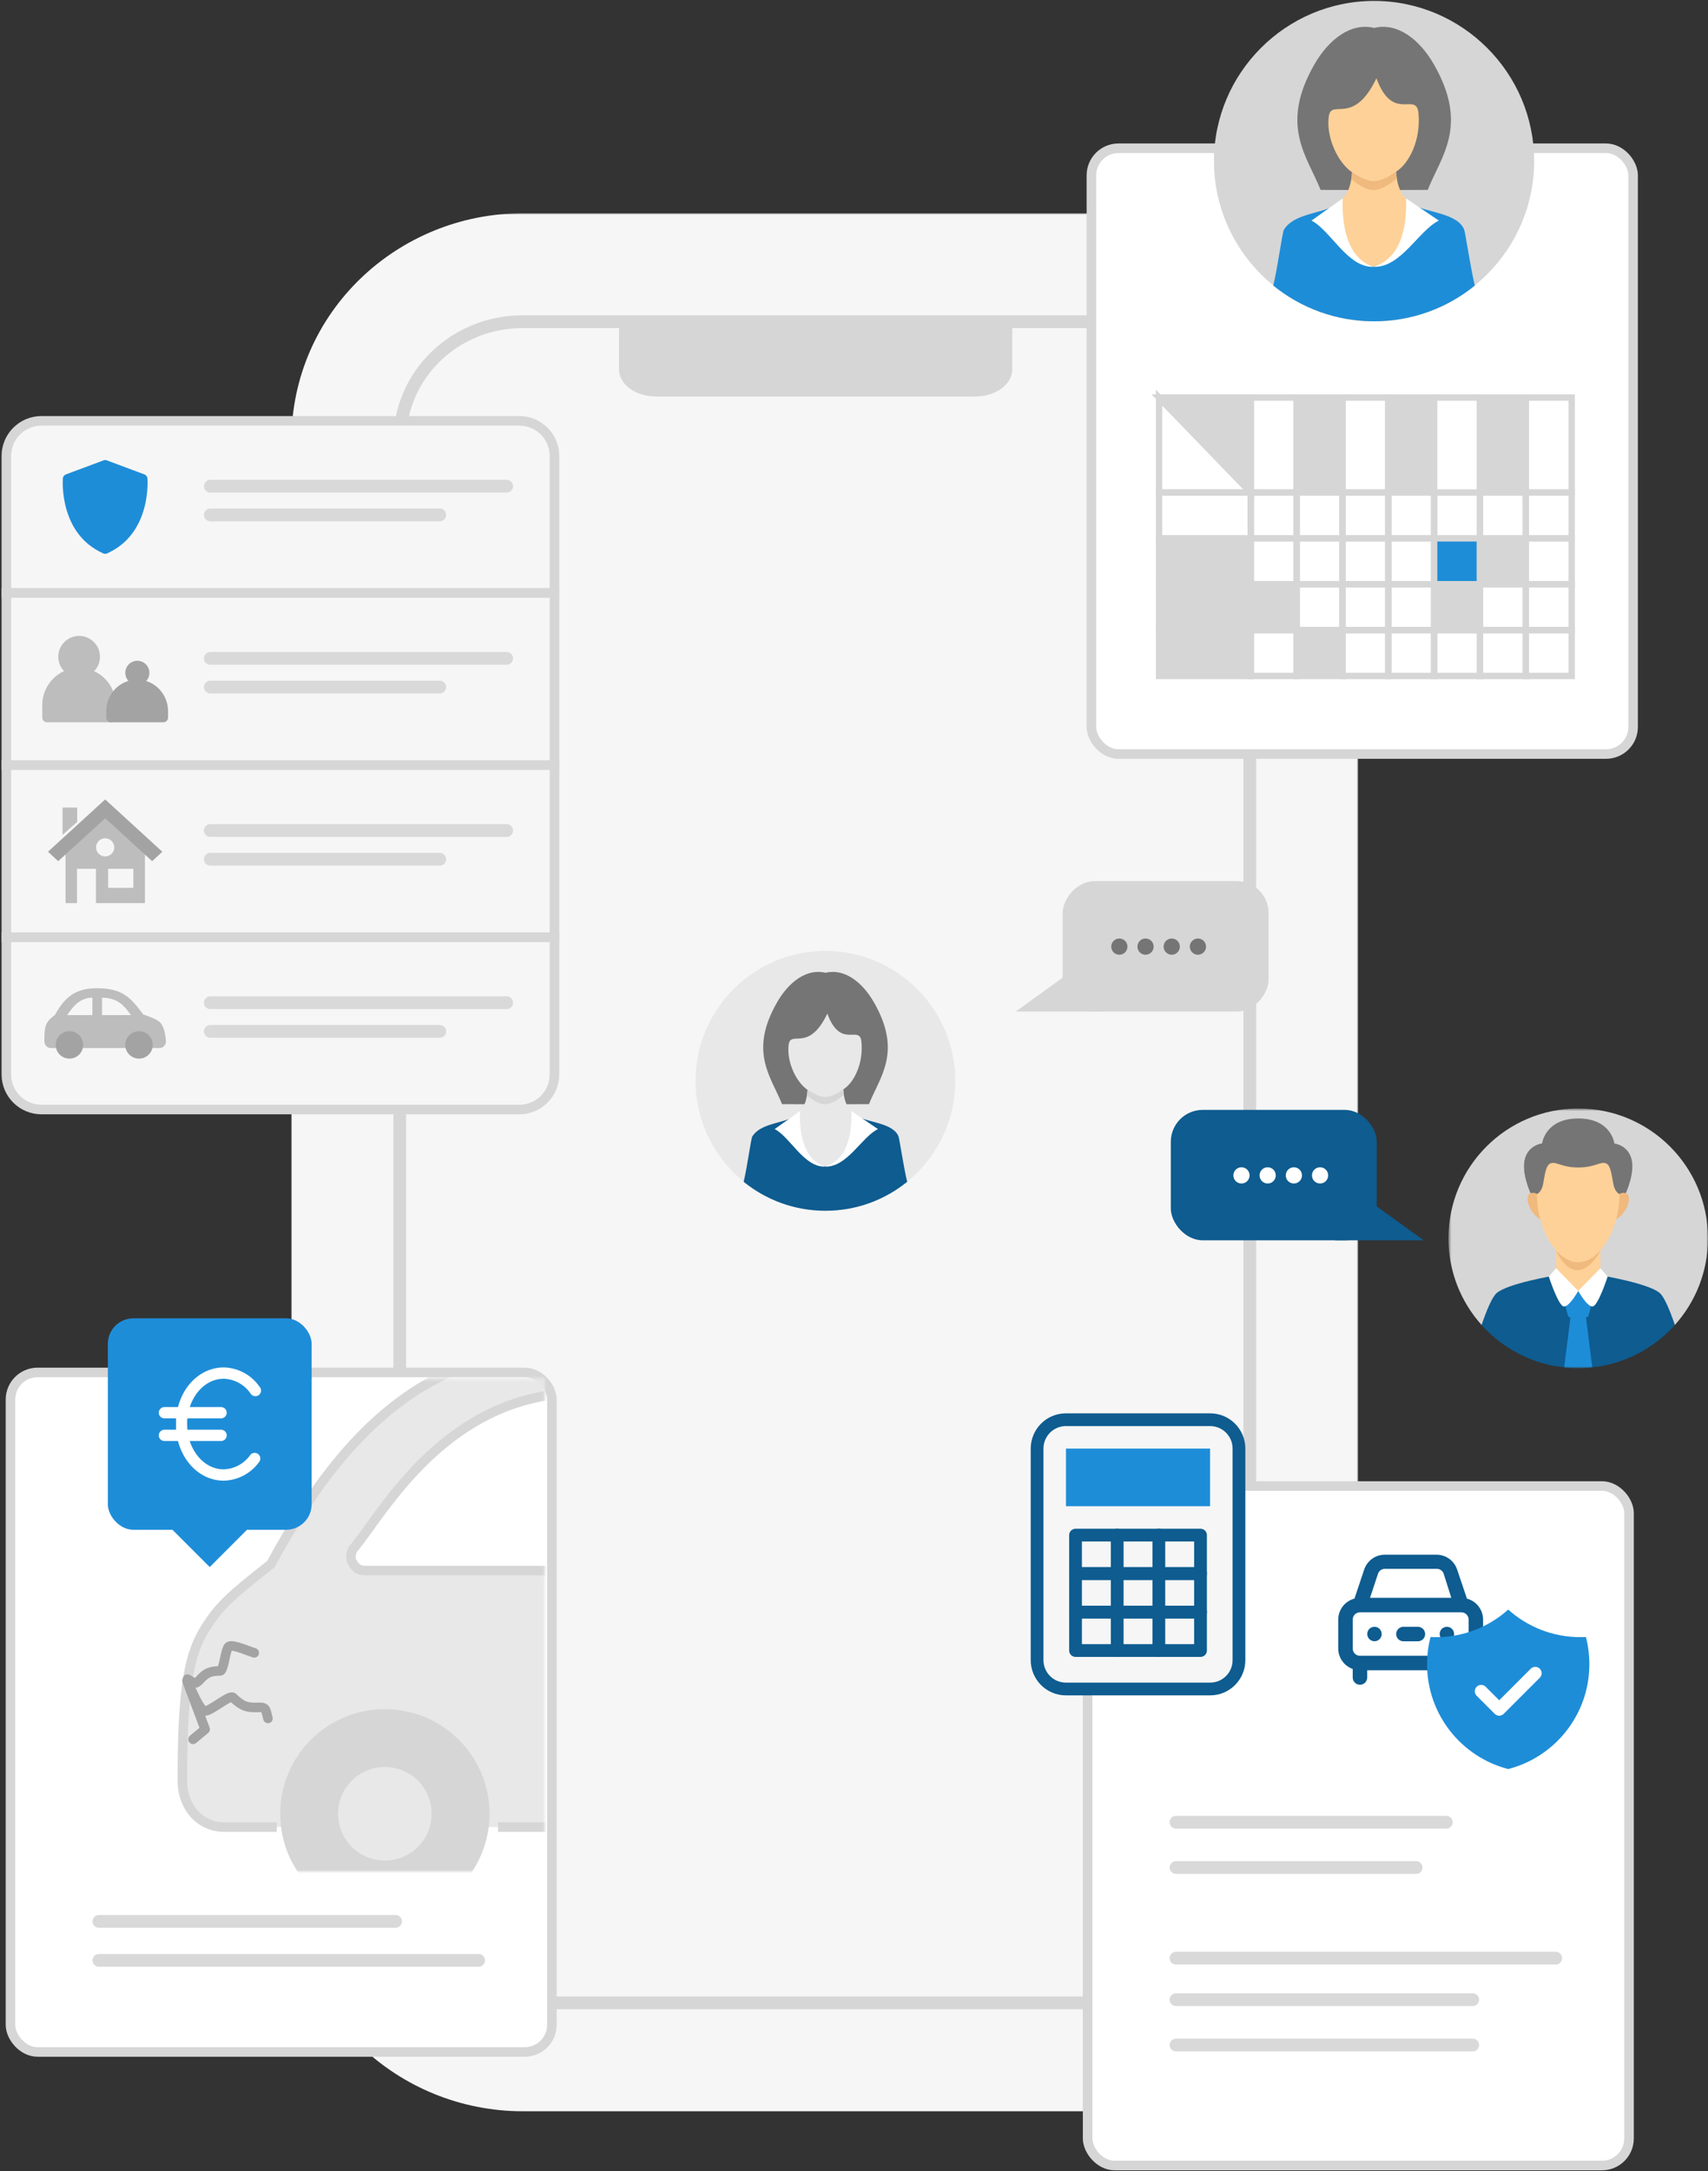 <svg width="536" height="681" viewBox="0 0 536 681" fill="none" xmlns="http://www.w3.org/2000/svg">
<rect x="0" y="0" width="536" height="681" fill="#333333" stroke="none"/>
<mask id="path-1-outside-1_0_1" maskUnits="userSpaceOnUse" x="91.199" y="66.894" width="335" height="596" fill="black">
<rect fill="white" x="91.199" y="66.894" width="335" height="596"/>
<path fill-rule="evenodd" clip-rule="evenodd" d="M309.022 617.381H203.718ZM125.447 590.682V138.408C125.447 117.61 142.648 100.895 164.067 100.895H353.579C374.999 100.895 392.199 117.61 392.199 138.408V590.682C392.199 611.498 374.999 628.195 353.579 628.195H164.067C142.648 628.195 125.447 611.498 125.447 590.682Z"/>
</mask>
<path fill-rule="evenodd" clip-rule="evenodd" d="M309.022 617.381H203.718ZM125.447 590.682V138.408C125.447 117.61 142.648 100.895 164.067 100.895H353.579C374.999 100.895 392.199 117.61 392.199 138.408V590.682C392.199 611.498 374.999 628.195 353.579 628.195H164.067C142.648 628.195 125.447 611.498 125.447 590.682Z" fill="white"/>
<path d="M309.022 583.381C327.799 583.381 343.022 598.603 343.022 617.381C343.022 636.159 327.799 651.381 309.022 651.381V583.381ZM203.718 651.381C184.94 651.381 169.718 636.159 169.718 617.381C169.718 598.603 184.94 583.381 203.718 583.381V651.381ZM309.022 651.381H203.718V583.381H309.022V651.381ZM91.447 590.682V138.408H159.447V590.682H91.447ZM91.447 138.408C91.447 97.912 124.804 66.894 164.067 66.894V134.895C162.345 134.895 161.149 135.527 160.416 136.239C159.703 136.932 159.447 137.641 159.447 138.408H91.447ZM164.067 66.894H353.579V134.895H164.067V66.894ZM353.579 66.894C392.842 66.894 426.199 97.912 426.199 138.408H358.199C358.199 137.641 357.943 136.932 357.23 136.239C356.497 135.527 355.301 134.895 353.579 134.895V66.894ZM426.199 138.408V590.682H358.199V138.408H426.199ZM426.199 590.682C426.199 631.207 392.831 662.195 353.579 662.195V594.195C355.312 594.195 356.507 593.56 357.234 592.854C357.939 592.169 358.199 591.463 358.199 590.682H426.199ZM353.579 662.195H164.067V594.195H353.579V662.195ZM164.067 662.195C124.815 662.195 91.447 631.207 91.447 590.682H159.447C159.447 591.463 159.707 592.169 160.412 592.854C161.139 593.56 162.334 594.195 164.067 594.195V662.195Z" fill="#F6F6F6" mask="url(#path-1-outside-1_0_1)"/>
<path fill-rule="evenodd" clip-rule="evenodd" d="M125.447 590.682V138.408C125.447 117.61 142.648 100.895 164.067 100.895H353.579C374.999 100.895 392.199 117.61 392.199 138.408V590.682C392.199 611.498 374.999 628.195 353.579 628.195H164.067C142.648 628.195 125.447 611.498 125.447 590.682Z" fill="#F6F6F6" stroke="#D6D6D6" stroke-width="4" stroke-miterlimit="10" stroke-linecap="round" stroke-linejoin="round"/>
<path d="M195.754 115.866V100.895H316.154V115.866C316.154 119.727 311.591 122.865 305.959 122.865H205.931C200.317 122.865 195.754 119.727 195.754 115.866Z" fill="#D6D6D6" stroke="#D6D6D6" stroke-width="3" stroke-miterlimit="10" stroke-linecap="round" stroke-linejoin="round"/>
<path d="M2 143C2 136.925 6.925 132 13 132H163C169.075 132 174 136.925 174 143V186H2V143Z" fill="#F6F6F6"/>
<path d="M46.272 150.042C46.22 149.481 45.85 148.997 45.319 148.798L33.677 144.455C33.545 144.389 33.403 144.344 33.256 144.32C32.935 144.255 32.599 144.31 32.304 144.462L20.682 148.798C20.151 148.997 19.781 149.481 19.729 150.042C19.713 150.213 18.338 167.133 32.168 173.466C32.182 173.476 32.198 173.486 32.214 173.494C32.448 173.637 32.713 173.707 32.979 173.707C33.019 173.707 33.06 173.706 33.1 173.703C33.34 173.687 33.578 173.614 33.79 173.486C47.666 167.169 46.288 150.215 46.272 150.042Z" fill="#1E8DD8"/>
<line x1="66" y1="152.5" x2="159" y2="152.5" stroke="#D9D9D9" stroke-width="4" stroke-linecap="round"/>
<line x1="66" y1="161.5" x2="138" y2="161.5" stroke="#D9D9D9" stroke-width="4" stroke-linecap="round"/>
<path d="M2 143C2 136.925 6.925 132 13 132H163C169.075 132 174 136.925 174 143V186H2V143Z" stroke="#D6D6D6" stroke-width="3"/>
<rect x="2" y="186" width="172" height="54" fill="#F6F6F6"/>
<path d="M34.841 225.049H14.76V221.174C14.76 215.55 19.237 210.992 24.76 210.992H24.841C30.364 210.992 34.841 215.55 34.841 221.174V225.049Z" fill="#BDBDBD" stroke="#BDBDBD" stroke-width="3" stroke-miterlimit="10" stroke-linecap="round" stroke-linejoin="round"/>
<path d="M29.873 205.991C29.873 208.775 27.617 211.031 24.833 211.031C22.049 211.031 19.793 208.775 19.793 205.991C19.793 203.207 22.049 200.951 24.833 200.951C27.617 200.951 29.873 203.207 29.873 205.991Z" fill="#BDBDBD" stroke="#BDBDBD" stroke-width="3" stroke-miterlimit="10" stroke-linecap="round" stroke-linejoin="round"/>
<path d="M43.074 214.673H43.007C38.497 214.673 34.841 218.432 34.841 223.069V225.049H51.241V223.069C51.241 218.432 47.584 214.673 43.074 214.673Z" fill="#A3A3A3" stroke="#A3A3A3" stroke-width="3" stroke-miterlimit="10" stroke-linecap="round" stroke-linejoin="round"/>
<path d="M46.885 211.032C46.885 213.12 45.192 214.812 43.104 214.812C41.017 214.812 39.324 213.12 39.324 211.032C39.324 208.945 41.017 207.252 43.104 207.252C45.192 207.252 46.885 208.945 46.885 211.032Z" fill="#A3A3A3"/>
<line x1="66" y1="206.5" x2="159" y2="206.5" stroke="#D9D9D9" stroke-width="4" stroke-linecap="round"/>
<line x1="66" y1="215.5" x2="138" y2="215.5" stroke="#D9D9D9" stroke-width="4" stroke-linecap="round"/>
<rect x="2" y="186" width="172" height="54" stroke="#D6D6D6" stroke-width="3"/>
<rect x="2" y="240" width="172" height="54" fill="#F6F6F6"/>
<path d="M19.634 261.864V253.291H24.224V257.8" fill="#BDBDBD"/>
<path fill-rule="evenodd" clip-rule="evenodd" d="M33.019 255.939L45.476 267.413V283.257H30.117V272.495H24.155V283.257H20.562V267.304L33.019 255.939ZM41.847 278.468L33.944 278.468V272.494H41.847V278.468ZM30.144 265.777C30.144 267.348 31.423 268.621 33.001 268.621C34.579 268.621 35.858 267.348 35.858 265.777C35.858 264.206 34.579 262.933 33.001 262.933C31.423 262.933 30.144 264.206 30.144 265.777Z" fill="#BDBDBD"/>
<path d="M18.262 270.107L33.019 256.643L47.739 270.107L50.94 267.145L33 250.742L15.061 267.145L18.262 270.107Z" fill="#A3A3A3"/>
<line x1="66" y1="260.5" x2="159" y2="260.5" stroke="#D9D9D9" stroke-width="4" stroke-linecap="round"/>
<line x1="66" y1="269.5" x2="138" y2="269.5" stroke="#D9D9D9" stroke-width="4" stroke-linecap="round"/>
<rect x="2" y="240" width="172" height="54" stroke="#D6D6D6" stroke-width="3"/>
<path d="M2 294H174V337C174 343.075 169.075 348 163 348H13C6.925 348 2 343.075 2 337V294Z" fill="#F6F6F6"/>
<path fill-rule="evenodd" clip-rule="evenodd" d="M28.991 318.888H21.102C20.983 318.888 20.889 318.864 20.794 318.817C20.723 318.746 20.652 318.675 20.604 318.58C20.556 318.509 20.556 318.415 20.556 318.32C20.581 318.224 20.604 318.13 20.675 318.059C20.818 317.87 21.007 317.633 21.22 317.325C22.452 315.62 24.75 312.424 28.92 312.424C28.991 312.424 29.062 312.449 29.134 312.472C29.205 312.495 29.276 312.543 29.323 312.59C29.37 312.638 29.417 312.709 29.442 312.78C29.465 312.85 29.488 312.921 29.488 312.993V318.39C29.488 318.532 29.417 318.651 29.346 318.746C29.251 318.84 29.109 318.888 28.991 318.888ZM41.074 318.888H32.023C31.74 318.888 31.526 318.675 31.526 318.39V312.969C31.526 312.898 31.526 312.827 31.55 312.756C31.598 312.686 31.621 312.638 31.692 312.59C31.74 312.519 31.811 312.472 31.881 312.449C31.952 312.424 32.023 312.401 32.095 312.424C37.259 312.495 39.369 315.242 41.027 317.444C41.192 317.656 41.358 317.87 41.5 318.059C41.571 318.13 41.596 318.224 41.619 318.32C41.619 318.415 41.619 318.509 41.571 318.58C41.525 318.675 41.452 318.746 41.358 318.817C41.288 318.864 41.192 318.888 41.098 318.888H41.074ZM34.393 321.16H31.598ZM17.857 328.216H15.936C15.06 328.216 14.421 327.482 14.421 326.534C14.421 323.457 14.61 322.084 15.179 321.113C15.747 320.143 16.269 319.74 17.643 318.651C19.253 315.668 20.912 313.655 22.855 312.378C24.893 311.075 27.286 310.459 30.437 310.459C34.227 310.459 36.88 311.122 39.084 312.59C41.144 313.988 42.709 316.023 44.651 318.604C46.334 319.22 46.571 319.291 47.021 319.48L47.779 319.788C48.513 320.071 49.224 320.497 49.84 320.994C50.764 321.894 51.333 323.741 51.57 326.488C51.593 326.725 51.57 326.937 51.499 327.15C51.427 327.364 51.308 327.553 51.143 327.719C51.025 327.884 50.859 328.002 50.646 328.073C50.48 328.169 50.267 328.216 50.053 328.216H47.66M25.911 328.216H39.606Z" fill="#BDBDBD"/>
<path d="M34.393 321.16H31.598M17.857 328.216H15.936C15.06 328.216 14.421 327.482 14.421 326.534C14.421 323.457 14.61 322.084 15.179 321.113C15.747 320.143 16.269 319.74 17.643 318.651C19.253 315.668 20.912 313.655 22.855 312.378C24.893 311.075 27.286 310.459 30.437 310.459C34.227 310.459 36.88 311.122 39.084 312.59C41.144 313.988 42.709 316.023 44.651 318.604C46.334 319.22 46.571 319.291 47.021 319.48L47.779 319.788C48.513 320.071 49.224 320.497 49.84 320.994C50.764 321.894 51.333 323.741 51.57 326.488C51.593 326.725 51.57 326.937 51.499 327.15C51.427 327.364 51.308 327.553 51.143 327.719C51.025 327.884 50.859 328.002 50.646 328.073C50.48 328.169 50.267 328.216 50.053 328.216H47.66M25.911 328.216H39.606M28.991 318.888H21.102C20.983 318.888 20.889 318.864 20.794 318.817C20.723 318.746 20.652 318.675 20.604 318.58C20.556 318.509 20.556 318.415 20.556 318.32C20.581 318.224 20.604 318.13 20.675 318.059C20.818 317.87 21.007 317.633 21.22 317.325C22.452 315.62 24.75 312.424 28.92 312.424C28.991 312.424 29.062 312.449 29.134 312.472C29.205 312.495 29.276 312.543 29.323 312.59C29.37 312.638 29.417 312.709 29.442 312.78C29.465 312.85 29.488 312.921 29.488 312.993V318.39C29.488 318.532 29.417 318.651 29.346 318.746C29.251 318.84 29.109 318.888 28.991 318.888ZM41.074 318.888H32.023C31.74 318.888 31.526 318.675 31.526 318.39V312.969C31.526 312.898 31.526 312.827 31.55 312.756C31.598 312.686 31.621 312.638 31.692 312.59C31.74 312.519 31.811 312.472 31.881 312.449C31.952 312.424 32.023 312.401 32.095 312.424C37.259 312.495 39.369 315.242 41.027 317.444C41.192 317.656 41.358 317.87 41.5 318.059C41.571 318.13 41.596 318.224 41.619 318.32C41.619 318.415 41.619 318.509 41.571 318.58C41.525 318.675 41.452 318.746 41.358 318.817C41.288 318.864 41.192 318.888 41.098 318.888H41.074Z" stroke="#BDBDBD" stroke-miterlimit="18.384"/>
<ellipse cx="43.621" cy="327.734" rx="3.809" ry="3.807" fill="#A3A3A3" stroke="#A3A3A3"/>
<ellipse cx="43.62" cy="327.733" rx="2.051" ry="2.05" fill="#A3A3A3" stroke="#A3A3A3"/>
<ellipse cx="21.792" cy="327.734" rx="3.809" ry="3.807" fill="#A3A3A3" stroke="#A3A3A3"/>
<ellipse cx="21.791" cy="327.733" rx="2.051" ry="2.05" fill="#A3A3A3" stroke="#A3A3A3"/>
<line x1="66" y1="314.5" x2="159" y2="314.5" stroke="#D9D9D9" stroke-width="4" stroke-linecap="round"/>
<line x1="66" y1="323.5" x2="138" y2="323.5" stroke="#D9D9D9" stroke-width="4" stroke-linecap="round"/>
<path d="M2 294H174V337C174 343.075 169.075 348 163 348H13C6.925 348 2 343.075 2 337V294Z" stroke="#D6D6D6" stroke-width="3"/>
<rect x="3.29" y="430.469" width="169.903" height="213.129" rx="8.5" fill="white" stroke="#D6D6D6" stroke-width="3"/>
<line x1="31.027" y1="614.871" x2="150.191" y2="614.871" stroke="#D9D9D9" stroke-width="4" stroke-linecap="round"/>
<line x1="31.027" y1="602.635" x2="124.137" y2="602.635" stroke="#D9D9D9" stroke-width="4" stroke-linecap="round"/>
<mask id="mask0_0_1" style="mask-type:alpha" maskUnits="userSpaceOnUse" x="1" y="432" width="170" height="156">
<rect x="1.79" y="432.283" width="169.113" height="154.744" fill="#D9D9D9"/>
</mask>
<g mask="url(#mask0_0_1)">
<path fill-rule="evenodd" clip-rule="evenodd" d="M182.849 492.621H114.828C113.805 492.621 112.994 492.421 112.172 492.01C111.561 491.4 110.95 490.789 110.539 489.967C110.128 489.357 110.128 488.546 110.128 487.724C110.339 486.903 110.539 486.092 111.15 485.482C112.383 483.849 114.016 481.806 115.85 479.153C126.472 464.452 146.282 436.895 182.237 436.895C182.849 436.895 183.46 437.105 184.082 437.305C184.693 437.505 185.304 437.916 185.715 438.327C186.115 438.738 186.526 439.348 186.737 439.959C186.937 440.57 187.137 441.18 187.137 441.802V488.335C187.137 489.556 186.526 490.578 185.915 491.4C185.093 492.21 183.871 492.621 182.849 492.621ZM287.024 492.621H208.992C206.548 492.621 204.704 490.789 204.704 488.335V441.591C204.704 440.98 204.704 440.37 204.915 439.759C205.326 439.148 205.526 438.738 206.137 438.327C206.548 437.716 207.159 437.305 207.77 437.105C208.381 436.895 208.992 436.695 209.615 436.895C254.136 437.505 272.325 461.188 286.624 480.174C288.047 482.006 289.48 483.849 290.702 485.482C291.313 486.092 291.524 486.903 291.724 487.724C291.724 488.546 291.724 489.357 291.313 489.967C290.913 490.789 290.291 491.4 289.48 492.01C288.869 492.421 288.047 492.621 287.236 492.621H287.024ZM229.425 512.218H205.326ZM86.85 573.052H70.295C62.739 573.052 57.228 566.723 57.228 558.551C57.228 532.015 58.862 520.179 63.762 511.807C68.662 503.446 73.162 499.971 85.006 490.578C98.894 464.863 113.194 447.509 129.949 436.495C147.516 425.258 168.149 419.951 195.315 419.951C227.992 419.951 250.87 425.669 269.869 438.327C287.636 450.374 301.124 467.928 317.868 490.178C332.379 495.485 334.424 496.096 338.301 497.728L344.834 500.382C351.168 502.825 357.301 506.5 362.612 510.785C370.578 518.547 375.478 534.468 377.523 558.151C377.723 560.194 377.523 562.026 376.912 563.858C376.289 565.701 375.267 567.333 373.845 568.766C372.823 570.187 371.39 571.208 369.556 571.819C368.123 572.641 366.29 573.052 364.445 573.052H343.812M156.293 573.052H274.369Z" fill="#E8E8E8"/>
<path d="M229.425 512.218H205.326M86.85 573.052H70.295C62.739 573.052 57.228 566.723 57.228 558.551C57.228 532.015 58.862 520.179 63.762 511.807C68.662 503.446 73.162 499.971 85.006 490.578C98.894 464.863 113.194 447.509 129.949 436.495C147.516 425.258 168.149 419.951 195.315 419.951C227.992 419.951 250.87 425.669 269.869 438.327C287.636 450.374 301.124 467.928 317.868 490.178C332.379 495.485 334.424 496.096 338.301 497.728L344.834 500.382C351.168 502.825 357.301 506.5 362.612 510.785C370.578 518.547 375.478 534.468 377.523 558.151C377.723 560.194 377.523 562.026 376.912 563.858C376.289 565.701 375.267 567.333 373.845 568.766C372.823 570.187 371.39 571.208 369.556 571.819C368.123 572.641 366.29 573.052 364.445 573.052H343.812M156.293 573.052H274.369M182.849 492.621H114.828C113.805 492.621 112.994 492.421 112.172 492.01C111.561 491.4 110.95 490.789 110.539 489.967C110.128 489.357 110.128 488.546 110.128 487.724C110.339 486.903 110.539 486.092 111.15 485.482C112.383 483.849 114.016 481.806 115.85 479.153C126.472 464.452 146.282 436.895 182.237 436.895C182.849 436.895 183.46 437.105 184.082 437.305C184.693 437.505 185.304 437.916 185.715 438.327C186.115 438.738 186.526 439.348 186.737 439.959C186.937 440.57 187.137 441.18 187.137 441.802V488.335C187.137 489.556 186.526 490.578 185.915 491.4C185.093 492.21 183.871 492.621 182.849 492.621ZM287.024 492.621H208.992C206.548 492.621 204.704 490.789 204.704 488.335V441.591C204.704 440.98 204.704 440.37 204.915 439.759C205.326 439.148 205.526 438.738 206.137 438.327C206.548 437.716 207.159 437.305 207.77 437.105C208.381 436.895 208.992 436.695 209.615 436.895C254.136 437.505 272.325 461.188 286.624 480.174C288.047 482.006 289.48 483.849 290.702 485.482C291.313 486.092 291.524 486.903 291.724 487.724C291.724 488.546 291.724 489.357 291.313 489.967C290.913 490.789 290.291 491.4 289.48 492.01C288.869 492.421 288.047 492.621 287.236 492.621H287.024Z" stroke="#D6D6D6" stroke-width="3" stroke-miterlimit="18.384"/>
<path d="M152.12 568.892C152.12 586.188 138.088 600.211 120.777 600.211C103.466 600.211 89.435 586.188 89.435 568.892C89.435 551.595 103.466 537.572 120.777 537.572C138.088 537.572 152.12 551.595 152.12 568.892Z" fill="#D6D6D6" stroke="#D6D6D6" stroke-width="3"/>
<path d="M136.96 568.891C136.96 577.821 129.715 585.063 120.775 585.063C111.836 585.063 104.591 577.821 104.591 568.891C104.591 559.96 111.836 552.719 120.775 552.719C129.715 552.719 136.96 559.96 136.96 568.891Z" fill="#E8E8E8" stroke="#D6D6D6" stroke-width="3"/>
<path d="M58.696 527.238L64.377 542.386L60.59 545.541" stroke="#A3A3A3" stroke-width="3" stroke-linecap="round" stroke-linejoin="round"/>
<path d="M59.104 528.104C60.003 529.662 62.462 536.173 64.145 536.624C65.749 537.054 72.082 531.418 73.119 532.422C75.568 534.791 77.205 535.746 80.93 535.522C83.679 535.357 83.309 536.253 84.09 538.985" stroke="#A3A3A3" stroke-width="3" stroke-linecap="round"/>
<path d="M79.804 518.415C78.368 518.03 73.127 515.662 71.879 516.382C70.691 517.068 70.284 524.062 69.091 524.082C66.275 524.128 64.761 524.527 62.715 526.834C61.205 528.537 60.898 527.797 58.845 526.658" stroke="#A3A3A3" stroke-width="3" stroke-linecap="round"/>
</g>
<rect x="33.845" y="413.494" width="63.95" height="66.319" rx="8" fill="#1E8DD8"/>
<rect x="65.819" y="459.682" width="22.501" height="22.501" transform="rotate(45 65.819 459.682)" fill="#1E8DD8"/>
<path d="M78.609 456.263C77.663 457.635 76.408 458.766 74.946 459.565C73.483 460.364 71.854 460.809 70.189 460.864C65.428 460.864 61.307 457.311 59.53 451.982H69.371C69.843 451.982 70.294 451.795 70.628 451.462C70.961 451.128 71.148 450.677 71.148 450.205C71.148 449.734 70.961 449.283 70.628 448.949C70.294 448.616 69.843 448.429 69.371 448.429H58.802C58.802 447.843 58.713 447.239 58.713 446.653C58.713 446.066 58.713 445.463 58.802 444.876H69.371C69.843 444.876 70.294 444.689 70.628 444.356C70.961 444.023 71.148 443.571 71.148 443.1C71.148 442.629 70.961 442.177 70.628 441.844C70.294 441.511 69.843 441.323 69.371 441.323H59.548C61.324 435.994 65.428 432.441 70.206 432.441C71.869 432.5 73.495 432.946 74.954 433.745C76.413 434.544 77.664 435.673 78.609 437.042C78.734 437.258 78.904 437.445 79.106 437.591C79.309 437.737 79.54 437.839 79.784 437.89C80.028 437.94 80.281 437.939 80.525 437.886C80.769 437.832 80.998 437.728 81.199 437.58C81.4 437.432 81.568 437.243 81.691 437.026C81.814 436.808 81.889 436.568 81.913 436.319C81.937 436.071 81.908 435.82 81.829 435.583C81.749 435.347 81.62 435.13 81.451 434.946C80.186 433.119 78.505 431.617 76.548 430.564C74.59 429.511 72.411 428.937 70.189 428.889C63.509 428.889 57.754 433.934 55.853 441.323H51.608C51.136 441.323 50.684 441.511 50.351 441.844C50.018 442.177 49.831 442.629 49.831 443.1C49.831 443.571 50.018 444.023 50.351 444.356C50.684 444.689 51.136 444.876 51.608 444.876H55.249C55.249 445.463 55.249 446.066 55.249 446.653C55.249 447.239 55.249 447.843 55.249 448.429H51.608C51.136 448.429 50.684 448.616 50.351 448.949C50.018 449.283 49.831 449.734 49.831 450.205C49.831 450.677 50.018 451.128 50.351 451.462C50.684 451.795 51.136 451.982 51.608 451.982H55.853C57.789 459.372 63.509 464.417 70.189 464.417C72.411 464.369 74.59 463.794 76.548 462.741C78.505 461.689 80.186 460.187 81.451 458.359C81.671 457.981 81.743 457.535 81.654 457.106C81.565 456.678 81.321 456.297 80.969 456.037C80.617 455.778 80.181 455.657 79.746 455.699C79.31 455.74 78.905 455.941 78.609 456.263Z" fill="white"/>
<rect x="341.315" y="466.09" width="169.903" height="213.129" rx="8.5" fill="white" stroke="#D6D6D6" stroke-width="3"/>
<path d="M430.461 510.428C430.179 510.53 429.923 510.693 429.711 510.905C429.499 511.117 429.336 511.373 429.234 511.655C429.069 512.068 429.028 512.52 429.118 512.956C429.207 513.392 429.423 513.792 429.737 514.107C430.052 514.421 430.452 514.637 430.888 514.726C431.323 514.815 431.776 514.775 432.189 514.61C432.464 514.495 432.718 514.333 432.939 514.132C433.14 513.911 433.301 513.658 433.416 513.382C433.543 513.113 433.606 512.817 433.598 512.519C433.59 511.917 433.354 511.34 432.939 510.905C432.619 510.59 432.213 510.376 431.773 510.291C431.332 510.206 430.875 510.254 430.461 510.428ZM460.327 501.336L457.236 492.177C456.764 490.843 455.89 489.689 454.733 488.875C453.576 488.06 452.195 487.625 450.781 487.631H434.598C433.184 487.625 431.802 488.06 430.646 488.875C429.489 489.689 428.615 490.843 428.143 492.177L425.052 501.404C423.598 501.785 422.311 502.635 421.39 503.823C420.469 505.011 419.967 506.47 419.961 507.973V517.064C419.965 518.471 420.404 519.842 421.218 520.99C422.031 522.137 423.18 523.005 424.507 523.474V526.156C424.507 526.758 424.746 527.337 425.172 527.763C425.599 528.189 426.177 528.429 426.779 528.429C427.382 528.429 427.96 528.189 428.387 527.763C428.813 527.337 429.052 526.758 429.052 526.156V523.883H456.327V526.156C456.327 526.758 456.566 527.337 456.992 527.763C457.418 528.189 457.997 528.429 458.599 528.429C459.202 528.429 459.78 528.189 460.207 527.763C460.633 527.337 460.872 526.758 460.872 526.156V523.474C462.199 523.005 463.347 522.137 464.161 520.99C464.975 519.842 465.414 518.471 465.418 517.064V507.973C465.412 506.47 464.909 505.011 463.989 503.823C463.068 502.635 461.781 501.785 460.327 501.404V501.336ZM432.439 493.609C432.591 493.157 432.882 492.765 433.269 492.488C433.657 492.21 434.122 492.062 434.598 492.063H450.781C451.276 492.037 451.767 492.174 452.177 492.453C452.588 492.732 452.895 493.138 453.054 493.609L455.44 501.154H429.939L432.439 493.609ZM460.872 517.064C460.872 517.667 460.633 518.245 460.207 518.671C459.78 519.098 459.202 519.337 458.599 519.337H426.779C426.177 519.337 425.599 519.098 425.172 518.671C424.746 518.245 424.507 517.667 424.507 517.064V507.973C424.507 507.37 424.746 506.792 425.172 506.366C425.599 505.94 426.177 505.7 426.779 505.7H458.599C459.202 505.7 459.78 505.94 460.207 506.366C460.633 506.792 460.872 507.37 460.872 507.973V517.064ZM453.19 510.428C452.908 510.53 452.652 510.693 452.44 510.905C452.228 511.117 452.065 511.373 451.963 511.655C451.797 512.068 451.757 512.52 451.846 512.956C451.936 513.392 452.151 513.792 452.466 514.107C452.78 514.421 453.18 514.637 453.616 514.726C454.052 514.815 454.504 514.775 454.917 514.61C455.199 514.508 455.456 514.345 455.668 514.133C455.88 513.92 456.043 513.664 456.145 513.382C456.272 513.113 456.334 512.817 456.327 512.519C456.318 511.917 456.083 511.34 455.667 510.905C455.348 510.59 454.942 510.376 454.501 510.291C454.06 510.206 453.604 510.254 453.19 510.428V510.428ZM444.962 510.246H440.417C439.814 510.246 439.236 510.485 438.809 510.911C438.383 511.338 438.144 511.916 438.144 512.519C438.144 513.121 438.383 513.7 438.809 514.126C439.236 514.552 439.814 514.791 440.417 514.791H444.962C445.565 514.791 446.143 514.552 446.569 514.126C446.996 513.7 447.235 513.121 447.235 512.519C447.235 511.916 446.996 511.338 446.569 510.911C446.143 510.485 445.565 510.246 444.962 510.246Z" fill="#0E5C90"/>
<path d="M497.686 513.452C497.107 513.481 496.524 513.496 495.938 513.496C487.243 513.496 479.312 510.227 473.305 504.852C467.299 510.227 459.368 513.496 450.673 513.496C450.087 513.496 449.504 513.481 448.925 513.452C448.219 516.178 447.844 519.037 447.844 521.984C447.844 537.802 458.663 551.094 473.306 554.863C487.948 551.094 498.767 537.802 498.767 521.984C498.767 519.037 498.392 516.178 497.686 513.452Z" fill="#1E8DD8"/>
<path d="M464.82 530.469L470.478 536.127L481.795 524.811" stroke="white" stroke-width="4" stroke-linecap="round" stroke-linejoin="round"/>
<line x1="369.053" y1="614.176" x2="488.217" y2="614.176" stroke="#D9D9D9" stroke-width="4" stroke-linecap="round"/>
<line x1="369.053" y1="627.203" x2="462.163" y2="627.203" stroke="#D9D9D9" stroke-width="4" stroke-linecap="round"/>
<line x1="369.053" y1="641.416" x2="462.163" y2="641.416" stroke="#D9D9D9" stroke-width="4" stroke-linecap="round"/>
<line x1="369.053" y1="585.752" x2="444.399" y2="585.752" stroke="#D9D9D9" stroke-width="4" stroke-linecap="round"/>
<line x1="369.053" y1="571.541" x2="453.873" y2="571.541" stroke="#D9D9D9" stroke-width="4" stroke-linecap="round"/>
<rect x="342.5" y="46.5" width="170" height="190" rx="8.5" fill="white" stroke="#D6D6D6" stroke-width="3"/>
<rect x="406.899" y="124.699" width="14.387" height="29.767" fill="#D6D6D6" stroke="#D6D6D6" stroke-width="2"/>
<rect x="406.899" y="154.467" width="14.387" height="14.387" stroke="#D6D6D6" stroke-width="2"/>
<rect x="406.899" y="168.854" width="14.387" height="14.387" stroke="#D6D6D6" stroke-width="2"/>
<rect x="406.899" y="183.24" width="14.387" height="14.387" stroke="#D6D6D6" stroke-width="2"/>
<rect x="406.899" y="197.629" width="14.387" height="14.387" fill="#D6D6D6" stroke="#D6D6D6" stroke-width="2"/>
<rect x="392.513" y="154.467" width="14.387" height="14.387" stroke="#D6D6D6" stroke-width="2"/>
<rect x="363.737" y="154.467" width="28.775" height="14.387" stroke="#D6D6D6" stroke-width="2"/>
<rect x="392.513" y="124.699" width="14.387" height="29.767" stroke="#D6D6D6" stroke-width="2"/>
<path d="M363.737 124.699H392.512V154.466L363.737 124.699Z" fill="#D6D6D6" stroke="#D6D6D6" stroke-width="2"/>
<path d="M363.737 124.699V154.466H392.512L363.737 124.699Z" stroke="#D6D6D6" stroke-width="2"/>
<rect x="392.513" y="168.854" width="14.387" height="14.387" stroke="#D6D6D6" stroke-width="2"/>
<rect x="363.737" y="168.854" width="28.775" height="14.387" fill="#D6D6D6" stroke="#D6D6D6" stroke-width="2"/>
<rect x="421.286" y="154.467" width="14.387" height="14.387" stroke="#D6D6D6" stroke-width="2"/>
<rect x="392.513" y="183.24" width="14.387" height="14.387" fill="#D6D6D6" stroke="#D6D6D6" stroke-width="2"/>
<rect x="363.737" y="183.24" width="28.775" height="14.387" fill="#D6D6D6" stroke="#D6D6D6" stroke-width="2"/>
<rect x="392.513" y="197.629" width="14.387" height="14.387" stroke="#D6D6D6" stroke-width="2"/>
<rect x="363.737" y="197.629" width="28.775" height="14.387" fill="#D6D6D6" stroke="#D6D6D6" stroke-width="2"/>
<rect x="435.674" y="154.467" width="14.387" height="14.387" stroke="#D6D6D6" stroke-width="2"/>
<rect x="421.286" y="168.854" width="14.387" height="14.387" stroke="#D6D6D6" stroke-width="2"/>
<rect x="421.286" y="124.699" width="14.387" height="29.767" stroke="#D6D6D6" stroke-width="2"/>
<rect x="450.062" y="154.467" width="14.387" height="14.387" stroke="#D6D6D6" stroke-width="2"/>
<rect x="421.286" y="183.24" width="14.387" height="14.387" stroke="#D6D6D6" stroke-width="2"/>
<rect x="421.286" y="197.629" width="14.387" height="14.387" stroke="#D6D6D6" stroke-width="2"/>
<rect x="435.674" y="168.854" width="14.387" height="14.387" stroke="#D6D6D6" stroke-width="2"/>
<rect x="464.448" y="154.467" width="14.387" height="14.387" stroke="#D6D6D6" stroke-width="2"/>
<rect x="435.674" y="124.699" width="14.387" height="29.767" fill="#D6D6D6" stroke="#D6D6D6" stroke-width="2"/>
<rect x="450.062" y="168.854" width="14.387" height="14.387" fill="#1E8DD8" stroke="#D6D6D6" stroke-width="2"/>
<rect x="478.836" y="154.467" width="14.387" height="14.387" stroke="#D6D6D6" stroke-width="2"/>
<rect x="464.448" y="168.854" width="14.387" height="14.387" fill="#D6D6D6" stroke="#D6D6D6" stroke-width="2"/>
<rect x="435.674" y="183.24" width="14.387" height="14.387" stroke="#D6D6D6" stroke-width="2"/>
<rect x="435.674" y="197.629" width="14.387" height="14.387" stroke="#D6D6D6" stroke-width="2"/>
<rect x="478.836" y="168.854" width="14.387" height="14.387" stroke="#D6D6D6" stroke-width="2"/>
<rect x="450.062" y="124.699" width="14.387" height="29.767" fill="white" stroke="#D6D6D6" stroke-width="2"/>
<rect x="450.062" y="183.24" width="14.387" height="14.387" fill="#D6D6D6" stroke="#D6D6D6" stroke-width="2"/>
<rect x="450.062" y="197.629" width="14.387" height="14.387" stroke="#D6D6D6" stroke-width="2"/>
<rect x="464.448" y="124.699" width="14.387" height="29.767" fill="#D6D6D6" stroke="#D6D6D6" stroke-width="2"/>
<rect x="464.448" y="183.24" width="14.387" height="14.387" stroke="#D6D6D6" stroke-width="2"/>
<rect x="464.448" y="197.629" width="14.387" height="14.387" stroke="#D6D6D6" stroke-width="2"/>
<rect x="478.836" y="124.699" width="14.387" height="29.767" stroke="#D6D6D6" stroke-width="2"/>
<rect x="478.836" y="183.24" width="14.387" height="14.387" stroke="#D6D6D6" stroke-width="2"/>
<rect x="478.836" y="197.629" width="14.387" height="14.387" stroke="#D6D6D6" stroke-width="2"/>
<path d="M431.205 100.774C458.877 100.774 481.447 78.205 481.447 50.533C481.447 22.86 458.877 0.291 431.205 0.291C403.532 0.291 380.963 22.86 380.963 50.533C380.963 78.205 403.532 100.774 431.205 100.774Z" fill="#D6D6D6"/>
<path d="M414.426 59.564C410.237 48.994 401.436 39.428 412.51 20.159C417.071 12.223 424.038 6.989 431.235 8.761C438.433 6.99 445.4 12.223 449.961 20.159C461.035 39.428 452.234 48.994 448.044 59.564L431.236 59.605L414.427 59.564H414.426Z" fill="#757575"/>
<path d="M402.926 76.083C402.4 76.932 401.089 84.147 399.639 89.617C408.266 96.592 419.246 100.773 431.204 100.773C443.162 100.773 454.143 96.592 462.77 89.617C461.319 84.147 460.008 76.931 459.482 76.083C451.411 63.05 438.97 68.74 438.122 53.826C438.122 53.826 434.119 56.813 431.063 56.84C428.007 56.868 424.282 54.015 424.282 54.015C423.436 68.915 410.991 63.06 402.926 76.083Z" fill="#FED198"/>
<path d="M438.338 55.932C438.238 55.279 438.164 54.579 438.121 53.826C438.121 53.826 434.119 56.813 431.063 56.84C428.006 56.868 424.282 54.015 424.282 54.015C424.239 54.782 424.163 55.491 424.06 56.153C424.138 56.215 424.216 56.278 424.295 56.339L424.294 56.35C424.53 56.555 428.107 59.631 431.062 59.6C434.017 59.631 437.594 56.554 437.83 56.35L437.829 56.339C438.003 56.206 438.171 56.07 438.337 55.933L438.338 55.932Z" fill="#F0B97D"/>
<path d="M424.294 54.024C424.529 54.201 428.107 56.866 431.062 56.84C434.017 56.866 437.594 54.201 437.83 54.024C442.296 51.42 445.96 43.743 445.133 35.423C444.456 28.608 437.083 38.601 431.948 24.539C424.681 39.763 417.778 30.758 416.991 36.527C416.123 42.884 419.692 50.883 424.294 54.024V54.024Z" fill="#FED198"/>
<path d="M418.431 64.688C414.032 67.037 405.987 67.108 402.925 72.03C402.392 72.887 401.053 83.387 399.581 89.574C408.216 96.577 419.219 100.776 431.203 100.776C443.188 100.776 454.19 96.578 462.825 89.574C461.353 83.387 459.853 72.968 459.481 72.03C457.448 66.903 448.038 66.689 443.635 64.324C436.79 89.16 426.587 90.853 418.431 64.69L418.43 64.688H418.431V64.688Z" fill="#1E8DD8"/>
<path d="M421.364 62.221C421.078 69.948 422.392 80.894 431.062 83.692C422.9 84.033 417.603 72.272 411.569 69.192L421.364 62.221L421.364 62.221Z" fill="white"/>
<path d="M441.245 62.221C441.545 69.948 440.166 80.894 431.062 83.692C439.633 84.033 445.195 72.272 451.53 69.192L441.245 62.221L441.245 62.221Z" fill="white"/>
<mask id="mask1_0_1" style="mask-type:luminance" maskUnits="userSpaceOnUse" x="454" y="347" width="82" height="83">
<path d="M454.55 347.678H535.999V429.127H454.55V347.678Z" fill="white"/>
</mask>
<g mask="url(#mask1_0_1)">
<path d="M525.605 415.576C532.067 408.368 535.999 398.845 535.999 388.403C535.999 365.911 517.766 347.678 495.274 347.678C472.783 347.678 454.55 365.911 454.55 388.403C454.55 398.845 458.482 408.368 464.944 415.576H525.605Z" fill="#D6D6D6"/>
<path d="M512.001 363.547C510.866 359.131 506.617 358.653 506.617 358.653C506.617 358.653 505.696 350.805 495.276 350.805C484.856 350.805 483.935 358.653 483.935 358.653C483.935 358.653 479.686 359.131 478.55 363.547C477.415 367.964 480.349 374.249 480.349 374.249L495.276 380.33L510.202 374.249C510.202 374.249 513.137 367.964 512.001 363.547Z" fill="#757575"/>
<path d="M478.55 363.548C477.415 367.965 480.349 374.249 480.349 374.249L487.552 377.184L489.386 374.959V365.206C484.915 364.278 483.935 361.199 483.935 358.654C483.935 358.654 479.686 359.131 478.55 363.548Z" fill="#757575"/>
<path d="M506.262 376.896C506.262 376.896 507.677 373.45 510.2 374.25C512.723 375.05 510.139 382.518 505.216 382.988L506.262 376.896Z" fill="#F0B97D"/>
<path d="M484.288 376.896C484.288 376.896 482.872 373.45 480.35 374.25C477.827 375.05 480.411 382.518 485.334 382.988L484.288 376.896Z" fill="#F0B97D"/>
<path d="M525.608 415.576C524.063 411.062 522.328 406.854 520.889 405.583C517.389 402.493 502.228 399.996 502.228 399.996H495.277H488.326C488.326 399.996 473.165 402.493 469.665 405.583C468.226 406.854 466.491 411.062 464.946 415.576C472.403 423.893 483.228 429.127 495.277 429.127C507.326 429.127 518.151 423.893 525.608 415.576Z" fill="#0E5C90"/>
<path d="M497.638 412.627L495.275 409.039L492.912 412.627L490.86 428.89C492.311 429.046 493.783 429.127 495.275 429.127C496.767 429.127 498.24 429.046 499.69 428.89L497.638 412.627Z" fill="#1E8DD8"/>
<path d="M497.762 413.176H492.788C492.426 413.176 492.109 412.931 492.018 412.58L490.025 404.904H500.525L498.532 412.58C498.441 412.931 498.124 413.176 497.762 413.176Z" fill="#1E8DD8"/>
<path d="M488.324 382.167V399.995C488.324 402.705 491.436 404.902 495.275 404.902C499.114 404.902 502.226 402.705 502.226 399.995V382.167H488.324Z" fill="#FED198"/>
<path d="M488.324 382.169V392.318C495.275 406.025 502.226 392.318 502.226 392.318V382.169H488.324Z" fill="#F0B97D"/>
<path d="M488.324 397.785L495.275 404.9C495.275 404.9 492.57 409.791 490.82 409.791C489.071 409.791 486.047 400.404 486.047 400.404L488.324 397.785Z" fill="white"/>
<path d="M502.225 397.785L495.274 404.9C495.274 404.9 497.979 409.791 499.729 409.791C501.479 409.791 504.502 400.404 504.502 400.404L502.225 397.785Z" fill="white"/>
<path d="M506.616 372.541C505.92 370.844 505.87 365.646 504.024 364.905C502.178 364.165 500.631 366.178 495.275 366.178C489.919 366.178 488.371 364.165 486.525 364.905C484.68 365.646 484.629 370.844 483.934 372.541C483.285 374.122 482.471 374.444 482.362 374.481C482.355 374.728 482.35 374.977 482.35 375.228C482.35 384.746 488.136 395.908 495.275 395.908C502.413 395.908 508.2 384.746 508.2 375.228C508.2 374.977 508.195 374.728 508.187 374.481C508.079 374.444 507.264 374.122 506.616 372.541Z" fill="#FED198"/>
</g>
<rect x="367.42" y="348.121" width="64.625" height="40.902" rx="10" fill="#0E5C90"/>
<path d="M432.043 378.388C432.043 378.388 422.636 354.256 422.227 370.208C421.818 386.159 418.955 389.022 418.955 389.022H446.768L432.043 378.388Z" fill="#0E5C90"/>
<path d="M414.258 371.207C412.852 371.207 411.713 370.068 411.713 368.662C411.713 367.257 412.852 366.117 414.258 366.117C415.663 366.117 416.803 367.257 416.803 368.662C416.803 370.068 415.663 371.207 414.258 371.207Z" fill="white"/>
<path d="M406.039 371.207C404.634 371.207 403.494 370.068 403.494 368.662C403.494 367.257 404.634 366.117 406.039 366.117C407.445 366.117 408.584 367.257 408.584 368.662C408.584 370.068 407.445 371.207 406.039 371.207Z" fill="white"/>
<path d="M397.816 371.207C396.411 371.207 395.272 370.068 395.272 368.662C395.272 367.257 396.411 366.117 397.816 366.117C399.222 366.117 400.361 367.257 400.361 368.662C400.361 370.068 399.222 371.207 397.816 371.207Z" fill="white"/>
<path d="M389.599 371.207C388.193 371.207 387.054 370.068 387.054 368.662C387.054 367.257 388.193 366.117 389.599 366.117C391.004 366.117 392.144 367.257 392.144 368.662C392.144 370.068 391.004 371.207 389.599 371.207Z" fill="white"/>
<rect width="64.625" height="40.902" rx="10" transform="matrix(-1 0 0 1 398.107 276.367)" fill="#D6D6D6"/>
<path d="M333.484 306.634C333.484 306.634 342.892 282.502 343.301 298.454C343.71 314.405 346.572 317.269 346.572 317.269H318.759L333.484 306.634Z" fill="#D6D6D6"/>
<path d="M351.27 299.453C352.675 299.453 353.814 298.314 353.814 296.908C353.814 295.503 352.675 294.363 351.27 294.363C349.864 294.363 348.725 295.503 348.725 296.908C348.725 298.314 349.864 299.453 351.27 299.453Z" fill="#757575"/>
<path d="M359.488 299.453C360.894 299.453 362.033 298.314 362.033 296.908C362.033 295.503 360.894 294.363 359.488 294.363C358.083 294.363 356.943 295.503 356.943 296.908C356.943 298.314 358.083 299.453 359.488 299.453Z" fill="#757575"/>
<path d="M367.71 299.453C369.115 299.453 370.255 298.314 370.255 296.908C370.255 295.503 369.115 294.363 367.71 294.363C366.304 294.363 365.165 295.503 365.165 296.908C365.165 298.314 366.304 299.453 367.71 299.453Z" fill="#757575"/>
<path d="M375.928 299.453C377.333 299.453 378.473 298.314 378.473 296.908C378.473 295.503 377.333 294.363 375.928 294.363C374.522 294.363 373.383 295.503 373.383 296.908C373.383 298.314 374.522 299.453 375.928 299.453Z" fill="#757575"/>
<path d="M259.031 379.757C281.479 379.757 299.787 361.449 299.787 339.002C299.787 316.554 281.479 298.246 259.031 298.246C236.584 298.246 218.275 316.554 218.275 339.002C218.275 361.449 236.584 379.757 259.031 379.757Z" fill="#E8E8E8"/>
<path d="M245.422 346.325C242.023 337.75 234.884 329.991 243.867 314.36C247.567 307.922 253.219 303.677 259.057 305.114C264.895 303.677 270.547 307.923 274.247 314.36C283.23 329.991 276.091 337.75 272.692 346.325L259.058 346.359L245.422 346.325H245.422Z" fill="#757575"/>
<path d="M236.092 359.729C235.666 360.417 234.602 366.27 233.426 370.707C240.424 376.366 249.331 379.757 259.031 379.757C268.732 379.757 277.639 376.366 284.637 370.707C283.46 366.27 282.397 360.416 281.971 359.729C275.423 349.157 265.331 353.772 264.643 341.674C264.643 341.674 261.396 344.097 258.917 344.119C256.438 344.141 253.417 341.827 253.417 341.827C252.73 353.914 242.635 349.164 236.092 359.729Z" fill="#E8E8E8"/>
<path d="M264.818 343.382C264.736 342.852 264.677 342.285 264.642 341.674C264.642 341.674 261.395 344.097 258.916 344.119C256.437 344.141 253.416 341.827 253.416 341.827C253.381 342.449 253.319 343.024 253.235 343.562C253.299 343.612 253.362 343.663 253.427 343.712L253.426 343.721C253.617 343.887 256.519 346.383 258.916 346.358C261.313 346.383 264.214 343.887 264.406 343.721L264.405 343.712C264.546 343.605 264.683 343.494 264.817 343.383L264.818 343.382Z" fill="#D6D6D6"/>
<path d="M253.427 341.836C253.618 341.98 256.52 344.142 258.917 344.12C261.314 344.142 264.215 341.979 264.407 341.836C268.03 339.723 271.002 333.496 270.331 326.747C269.782 321.219 263.801 329.325 259.636 317.918C253.74 330.268 248.141 322.962 247.502 327.643C246.799 332.799 249.694 339.288 253.427 341.836V341.836Z" fill="#E8E8E8"/>
<path d="M248.669 350.482C245.101 352.388 238.574 352.446 236.091 356.438C235.658 357.134 234.572 365.651 233.378 370.67C240.383 376.351 249.308 379.757 259.029 379.757C268.752 379.757 277.676 376.351 284.681 370.67C283.487 365.651 282.271 357.2 281.969 356.438C280.319 352.279 272.686 352.105 269.114 350.188C263.562 370.334 255.285 371.707 248.669 350.484L248.668 350.482H248.669V350.482Z" fill="#0E5C90"/>
<path d="M251.048 348.48C250.816 354.748 251.882 363.628 258.915 365.898C252.294 366.174 247.997 356.634 243.103 354.136L251.048 348.481L251.048 348.48Z" fill="white"/>
<path d="M267.175 348.48C267.418 354.748 266.299 363.628 258.914 365.898C265.867 366.174 270.379 356.634 275.518 354.136L267.175 348.481L267.175 348.48Z" fill="white"/>
<path d="M388.807 454.341V520.706C388.807 525.704 384.755 529.756 379.757 529.756H334.508C329.51 529.756 325.458 525.704 325.458 520.706V454.341C325.458 449.343 329.51 445.291 334.508 445.291H379.757C384.755 445.291 388.807 449.343 388.807 454.341Z" fill="#F6F6F6" stroke="#0E5C90" stroke-width="4" stroke-miterlimit="10" stroke-linecap="round" stroke-linejoin="round"/>
<path d="M379.745 472.429H334.521V454.354H379.745V472.429Z" fill="#1E8DD8"/>
<path d="M376.741 481.49H337.525V493.557H376.741V481.49Z" stroke="#0E5C90" stroke-width="4" stroke-miterlimit="10" stroke-linecap="round" stroke-linejoin="round"/>
<path d="M376.741 493.555H337.525V505.621H376.741V493.555Z" stroke="#0E5C90" stroke-width="4" stroke-miterlimit="10" stroke-linecap="round" stroke-linejoin="round"/>
<path d="M376.741 505.621H337.525V517.687H376.741V505.621Z" stroke="#0E5C90" stroke-width="4" stroke-miterlimit="10" stroke-linecap="round" stroke-linejoin="round"/>
<path d="M350.599 481.49V517.69" stroke="#0E5C90" stroke-width="4" stroke-miterlimit="10" stroke-linecap="round" stroke-linejoin="round"/>
<path d="M363.668 481.49V517.69" stroke="#0E5C90" stroke-width="4" stroke-miterlimit="10" stroke-linecap="round" stroke-linejoin="round"/>
</svg>
